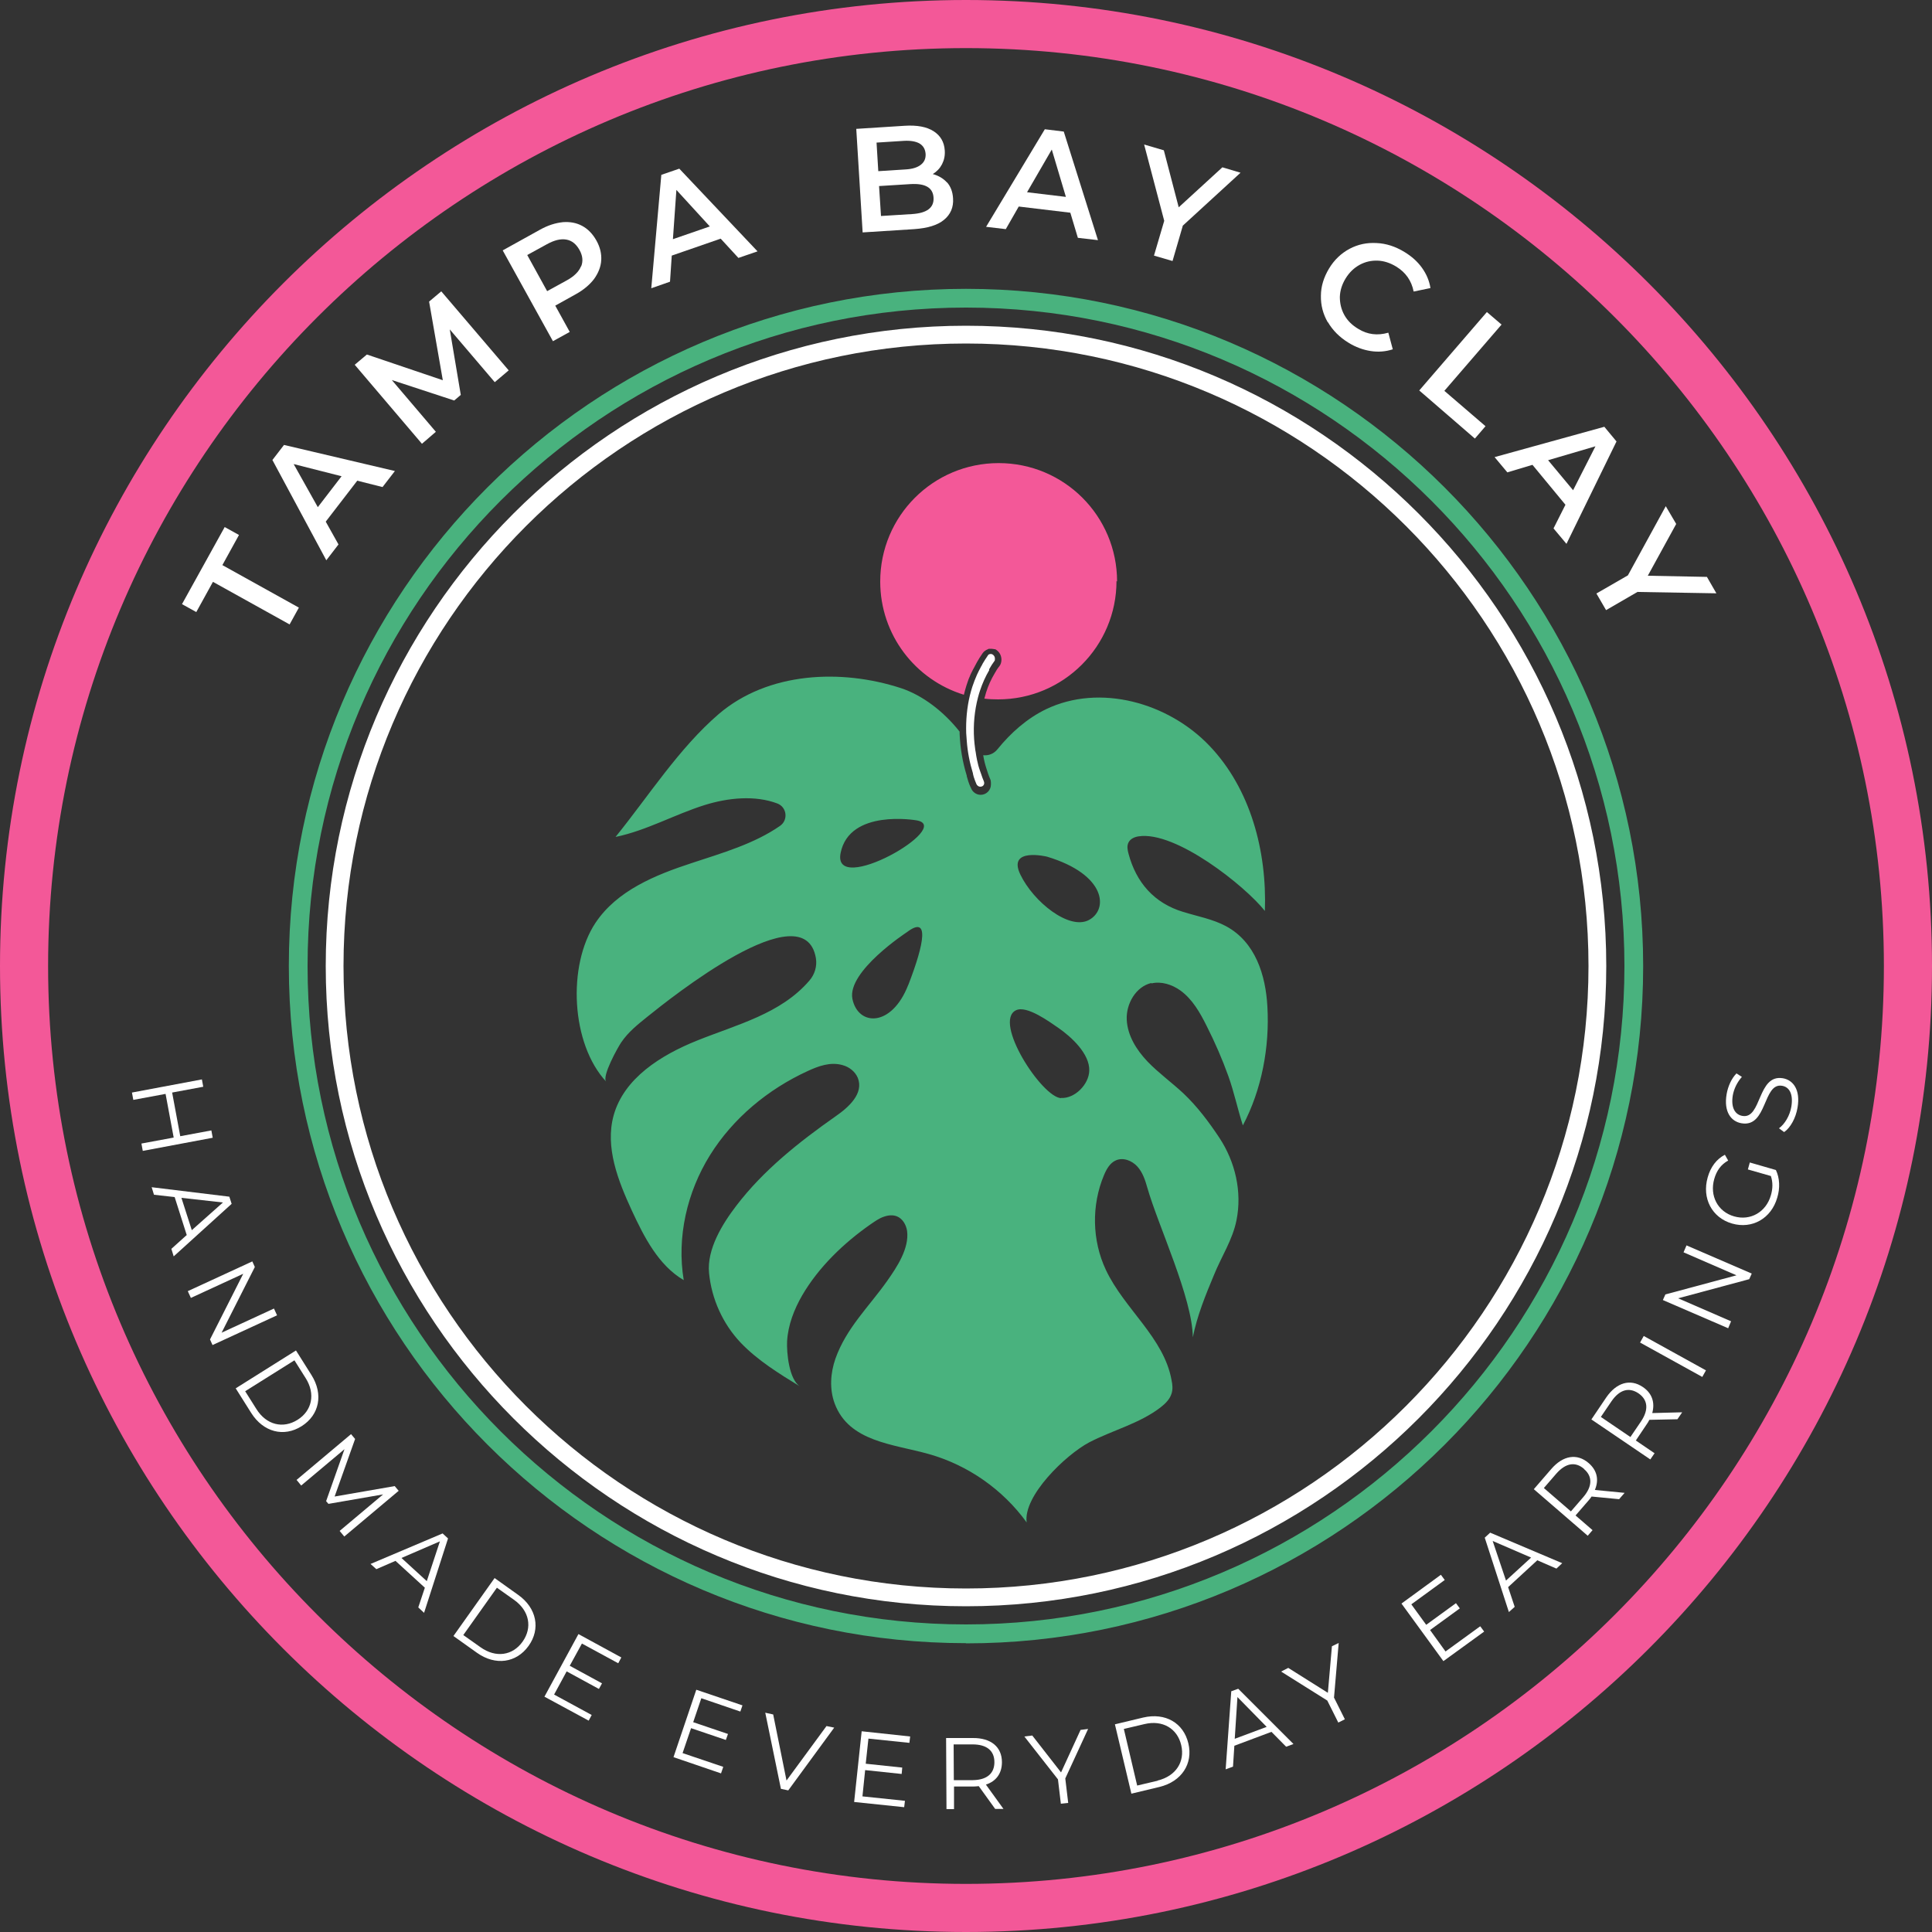 <svg xmlns="http://www.w3.org/2000/svg" id="Layer_1" viewBox="0 0 100 100"><rect x="0" y="0" width="100" height="100" fill="#333333" stroke="none"/><defs><style>.cls-1{fill:#49b27e;}.cls-1,.cls-2,.cls-3{stroke-width:0px;}.cls-2{fill:#fff;}.cls-3{fill:#f35898;}</style></defs><path class="cls-1" d="m59.6,50.9c.51-.12,1.07.06,1.5.37.62.45,1.01,1.14,1.35,1.82.43.85.81,1.72,1.13,2.61.3.84.48,1.71.75,2.55.98-1.85,1.39-4.07,1.27-6.15-.09-1.63-.62-3.34-2.14-4.16-.69-.37-1.48-.51-2.22-.74-1.49-.45-2.43-1.51-2.83-3.02-.05-.19-.09-.39,0-.57.09-.19.31-.29.52-.32,1.92-.3,5.52,2.57,6.54,3.86.11-3.09-.74-6.32-2.87-8.55-2.13-2.23-5.67-3.23-8.46-1.89-.99.48-1.82,1.22-2.51,2.07,0,0,0,0,0,0-.19.24-.47.34-.74.31.04.25.1.49.18.73.04.13.1.32.18.5.03.06.04.13.04.19,0,.02,0,.04,0,.05,0,.02,0,.04,0,.05,0,.29-.24.53-.53.53-.23,0-.43-.15-.5-.35,0,0,0,0,0,0-.01-.03-.03-.05-.04-.08-.08-.18-.14-.38-.18-.53v-.03c-.22-.71-.34-1.44-.37-2.17,0-.04,0-.08,0-.11-.81-1.03-1.91-1.88-3.03-2.25-3.09-1.01-6.88-.85-9.44,1.34-2.06,1.77-3.64,4.26-5.34,6.36,1.6-.33,3.05-1.16,4.61-1.65,1.22-.38,2.61-.52,3.77-.08.49.19.57.86.13,1.16-1.34.93-2.99,1.4-4.56,1.92-1.9.62-3.88,1.43-4.99,3.1-1.46,2.2-1.27,6.26.56,8.22-.25-.26.6-1.78.77-2.03.37-.55.88-.95,1.39-1.36,1.11-.89,8.09-6.5,8.69-3.01.07.42-.06.85-.34,1.17-1.48,1.72-3.75,2.27-5.81,3.1-1.87.75-3.79,1.95-4.32,3.88-.45,1.64.23,3.37.94,4.91.64,1.38,1.38,2.84,2.69,3.61-.37-2.22.17-4.56,1.36-6.47s3-3.41,5.05-4.35c.56-.26,1.18-.49,1.81-.31.34.09.65.33.79.66.32.81-.47,1.52-1.15,1.99-1.88,1.32-3.74,2.79-5.14,4.63-.72.94-1.53,2.25-1.41,3.48.13,1.34.71,2.63,1.64,3.61.88.92,1.99,1.6,3.08,2.27-.58-.35-.71-1.76-.68-2.35.05-.84.36-1.64.78-2.37.85-1.46,2.15-2.71,3.54-3.68.22-.15.44-.31.68-.39.22-.08.47-.11.69-.02.29.12.47.43.52.75.12.91-.53,1.88-1.03,2.59-.93,1.32-2.12,2.44-2.68,4.03-.26.75-.31,1.57-.04,2.31.74,1.99,3.02,2.1,4.87,2.62,2.03.57,3.84,1.84,5.07,3.54-.19-1.37,2.01-3.49,3.23-4.14,1.23-.64,2.63-.98,3.72-1.83.24-.19.46-.41.55-.7.07-.22.05-.46,0-.69-.39-2.2-2.45-3.69-3.4-5.71-.72-1.53-.75-3.35-.1-4.9.13-.31.31-.64.62-.77.38-.17.84.02,1.11.32.28.31.41.72.52,1.11.56,1.96,2.33,5.69,2.35,7.73.22-1.11.66-2.19,1.1-3.24.38-.94.96-1.81,1.16-2.82.3-1.48-.07-3.03-.88-4.26-.55-.83-1.15-1.63-1.87-2.31-.6-.56-1.28-1.05-1.85-1.64-.57-.6-1.04-1.34-1.08-2.17-.04-.82.47-1.71,1.27-1.9Zm-12.59.08c-.86,2.21-2.6,2.14-2.89.72-.28-1.43,2.82-3.45,2.82-3.45,1.16-.88.93.52.07,2.74Zm-3.5-6.83c.46-2.3,3.92-1.69,3.92-1.69,2.02.32-4.38,3.99-3.92,1.69Zm11.41,12.69c-1-.05-3.54-3.97-2.33-4.55.56-.27,1.76.62,2.2.92.65.45,1.62,1.33,1.59,2.21-.02.71-.75,1.45-1.46,1.41Zm1.44-9.22c-1.02.54-2.87-.94-3.55-2.36-.68-1.42,1.38-.92,1.38-.92,3.07.92,3.19,2.74,2.17,3.28Z"></path><path class="cls-3" d="m57.79,30.07c0,3.38-2.74,6.13-6.13,6.13-.24,0-.48-.01-.71-.04.03-.11.06-.22.09-.32.11-.35.26-.68.44-.98.07-.13.15-.26.25-.38.04-.05.06-.1.08-.16.07-.24-.01-.51-.21-.66-.03-.02-.05-.04-.07-.05,0,0-.01,0-.01,0-.01,0-.03-.01-.04-.01,0,0-.01,0-.01,0,0,0-.02,0-.02,0-.01,0-.03-.01-.04-.01,0,0,0,0-.01,0-.03,0-.05-.01-.08-.01-.01,0-.03,0-.04,0h-.1s-.04.02-.06.03c-.1.04-.2.11-.26.2-.05.08-.11.16-.16.24-.04.07-.09.15-.13.22l-.07.13h0c-.05.09-.09.18-.14.26-.03.06-.06.12-.09.18-.01.02-.02.04-.03.06-.03.07-.06.16-.1.24-.02.05-.04.11-.06.17-.02.06-.04.12-.06.18-.05.16-.09.31-.13.47h0c-2.51-.77-4.33-3.1-4.33-5.86,0-3.39,2.74-6.13,6.13-6.13s6.13,2.74,6.13,6.13Z"></path><path class="cls-2" d="m51.2,34.69c-.19.32-.35.68-.47,1.04-.04.12-.08.25-.11.37-.18.69-.25,1.42-.2,2.16.01.16.03.31.05.47,0,.06.02.12.03.19.02.14.04.27.07.41.04.2.09.39.16.58.02.06.04.11.06.17.04.12.08.24.13.35.06.14-.01.25-.11.28-.02,0-.05.01-.07.01-.08,0-.17-.05-.21-.16-.05-.11-.09-.23-.13-.35-.01-.05-.03-.1-.04-.16v-.02c-.17-.55-.28-1.12-.32-1.68-.01-.13-.02-.27-.03-.41-.02-.66.04-1.32.19-1.94.04-.16.08-.31.13-.46.07-.21.15-.42.24-.62.05-.11.11-.23.17-.34.03-.06.06-.12.1-.18,0-.01.01-.02.01-.03.09-.15.18-.3.28-.44.02-.04.05-.06.08-.07.02,0,.03,0,.05-.01.01,0,.03,0,.04,0,.01,0,.02,0,.04.01.01,0,.03.01.04.02.02.01.04.03.05.04.03.03.05.07.06.11.01.05.01.1,0,.15,0,.01-.01.03-.03.05-.09.12-.17.25-.25.39,0,0-.01.01-.01.02Z"></path><path class="cls-2" d="m11.01,58.89l-3.62.68-.07-.38,1.67-.31-.42-2.26-1.67.31-.07-.38,3.62-.68.07.38-1.61.3.42,2.26,1.61-.3.07.38Z"></path><path class="cls-2" d="m9.66,63.91l-.62-1.95-1.07-.12-.12-.39,4.02.49.12.37-3,2.72-.12-.39.8-.72Zm.26-.23l1.62-1.44-2.15-.24.54,1.68Z"></path><path class="cls-2" d="m14.34,68.08l-3.34,1.54-.13-.29,1.72-3.4-2.71,1.25-.16-.35,3.34-1.54.13.29-1.72,3.4,2.71-1.25.16.35Z"></path><path class="cls-2" d="m15.32,69.9l.8,1.27c.63,1,.41,2.07-.51,2.65-.92.58-1.98.31-2.61-.69l-.8-1.27,3.12-1.96Zm-2.05,3.03c.52.83,1.38,1.03,2.13.56s.94-1.34.42-2.16l-.58-.92-2.55,1.6.58.92Z"></path><path class="cls-2" d="m20.64,77.16l-2.82,2.37-.24-.29,2.25-1.89-2.83.49-.12-.14.95-2.69-2.24,1.88-.24-.29,2.82-2.37.21.25-1.06,2.98,3.11-.54.21.25Z"></path><path class="cls-2" d="m21.98,82.17l-1.51-1.38-.99.43-.3-.27,3.73-1.58.28.26-1.24,3.85-.3-.28.34-1.02Zm.11-.33l.68-2.06-1.99.86,1.3,1.19Z"></path><path class="cls-2" d="m25.6,81.68l1.22.87c.96.68,1.17,1.76.54,2.64-.63.88-1.71,1.04-2.67.36l-1.22-.87,2.13-3Zm-.73,3.58c.8.57,1.67.43,2.18-.29.51-.72.36-1.59-.44-2.16l-.89-.63-1.74,2.45.89.63Z"></path><path class="cls-2" d="m30.63,88.76l-.16.3-2.29-1.24,1.76-3.24,2.22,1.21-.16.3-1.88-1.02-.63,1.15,1.67.91-.16.29-1.67-.91-.65,1.2,1.95,1.06Z"></path><path class="cls-2" d="m37.43,91.47l-.11.32-2.46-.84,1.18-3.49,2.39.81-.11.32-2.02-.69-.42,1.24,1.8.61-.11.31-1.8-.61-.44,1.29,2.1.71Z"></path><path class="cls-2" d="m43.18,89.42l-2.38,3.25-.38-.08-.81-3.94.41.09.69,3.42,2.07-2.82.39.08Z"></path><path class="cls-2" d="m46.84,93.21l-.04.33-2.59-.27.39-3.66,2.51.27-.04.33-2.12-.22-.14,1.3,1.89.2-.03.33-1.89-.2-.14,1.36,2.2.23Z"></path><path class="cls-2" d="m51.51,93.63l-.85-1.18c-.09.01-.19.02-.29.02h-.99s0,1.17,0,1.17h-.39s-.02-3.68-.02-3.68h1.38c.94-.01,1.51.46,1.51,1.25,0,.58-.3.99-.83,1.16l.91,1.26h-.43Zm-.04-2.42c0-.59-.39-.92-1.13-.92h-.98s.01,1.85.01,1.85h.98c.74-.01,1.12-.35,1.12-.93Z"></path><path class="cls-2" d="m55.14,92.06l.15,1.26-.38.04-.15-1.26-1.74-2.22.41-.05,1.49,1.91,1.01-2.2.39-.05-1.18,2.56Z"></path><path class="cls-2" d="m57.71,89.25l1.46-.35c1.15-.27,2.09.28,2.34,1.34.25,1.05-.35,1.97-1.49,2.25l-1.46.35-.85-3.58Zm2.21,2.91c.95-.23,1.42-.98,1.22-1.83-.2-.86-.96-1.32-1.91-1.09l-1.06.25.69,2.93,1.06-.25Z"></path><path class="cls-2" d="m65.81,89.64l-1.92.72-.07,1.08-.38.14.29-4.04.36-.13,2.86,2.86-.38.14-.76-.77Zm-.24-.25l-1.52-1.55-.14,2.16,1.66-.62Z"></path><path class="cls-2" d="m69.04,87.85l.57,1.14-.34.17-.57-1.14-2.39-1.5.37-.19,2.05,1.29.21-2.41.35-.17-.24,2.81Z"></path><path class="cls-2" d="m76.62,84.18l.2.27-2.11,1.53-2.17-2.98,2.04-1.49.2.27-1.73,1.26.77,1.06,1.54-1.12.2.27-1.54,1.12.8,1.11,1.79-1.3Z"></path><path class="cls-2" d="m79.57,80.76l-1.51,1.39.34,1.02-.3.27-1.25-3.85.28-.26,3.73,1.58-.3.28-.99-.43Zm-.32-.14l-1.99-.86.69,2.05,1.3-1.19Z"></path><path class="cls-2" d="m83.83,77.6l-1.45-.14c-.05.08-.11.15-.18.23l-.65.75.88.76-.25.29-2.79-2.41.9-1.04c.61-.71,1.34-.83,1.94-.31.44.38.54.87.32,1.39l1.54.15-.28.32Zm-1.84-1.57c-.45-.39-.95-.31-1.44.25l-.64.74,1.4,1.21.64-.74c.48-.56.48-1.08.04-1.45Z"></path><path class="cls-2" d="m86.82,73.46l-1.45.03c-.04.08-.09.17-.15.25l-.55.82.97.66-.22.32-3.05-2.07.77-1.14c.53-.77,1.24-.98,1.89-.54.48.32.64.8.49,1.35l1.55-.04-.24.35Zm-2.01-1.34c-.49-.33-.98-.2-1.4.41l-.55.81,1.53,1.04.55-.81c.41-.61.35-1.12-.13-1.45Z"></path><path class="cls-2" d="m84.89,69.49l.19-.34,3.22,1.78-.19.34-3.22-1.78Z"></path><path class="cls-2" d="m87.29,64.46l3.38,1.46-.13.29-3.68.99,2.74,1.19-.15.36-3.38-1.46.13-.29,3.68-.99-2.74-1.19.15-.35Z"></path><path class="cls-2" d="m90.47,60.53l.1-.36,1.35.39c.2.42.22.94.07,1.43-.31,1.08-1.3,1.64-2.34,1.34-1.04-.3-1.57-1.31-1.26-2.39.15-.54.46-.95.89-1.17l.17.3c-.38.21-.6.53-.72.95-.25.87.18,1.7,1.03,1.94.84.24,1.65-.22,1.9-1.09.1-.34.11-.67,0-1l-1.19-.34Z"></path><path class="cls-2" d="m92.35,58.6l-.27-.2c.3-.22.56-.65.64-1.12.11-.68-.12-1.02-.48-1.08-1-.17-.76,2.17-2.1,1.94-.53-.09-.93-.58-.77-1.51.07-.41.26-.82.51-1.07l.28.18c-.25.28-.41.62-.47.95-.11.66.13,1.01.5,1.07,1,.17.77-2.17,2.09-1.95.53.09.92.59.76,1.52-.09.54-.37,1.05-.7,1.27Z"></path><path class="cls-3" d="m50,100C22.43,100,0,77.57,0,50S22.43,0,50,0s50,22.43,50,50-22.43,50-50,50Zm0-97.51C23.8,2.49,2.49,23.8,2.49,50s21.31,47.51,47.51,47.51,47.51-21.31,47.51-47.51S76.2,2.49,50,2.49Z"></path><path class="cls-1" d="m50,85.05c-19.33,0-35.05-15.73-35.05-35.05S30.67,14.95,50,14.95s35.05,15.73,35.05,35.06-15.73,35.05-35.05,35.05Zm0-69.13c-18.79,0-34.08,15.29-34.08,34.08s15.29,34.08,34.08,34.08,34.08-15.29,34.08-34.08S68.79,15.92,50,15.92Z"></path><path class="cls-2" d="m11.02,30.12l-.86,1.56-.74-.41,2.21-3.99.74.41-.86,1.56,3.96,2.2-.48.87-3.96-2.2Z"></path><path class="cls-2" d="m18.5,24.87l-1.64,2.13.66,1.18-.63.82-2.79-5.19.6-.78,5.74,1.35-.64.83-1.31-.33Zm-.82-.22l-2.48-.63,1.25,2.23,1.23-1.6Z"></path><path class="cls-2" d="m25.59,19.76l-2.31-2.71.57,3.39-.34.29-3.23-1.06,2.28,2.68-.72.62-3.48-4.09.63-.53,3.93,1.33-.71-4.07.63-.53,3.49,4.09-.72.61Z"></path><path class="cls-2" d="m29.12,11.5c.38-.03.71.03,1.01.19.3.16.55.42.74.76.19.34.27.68.25,1.02-.02.34-.15.66-.37.97-.23.3-.55.57-.95.79l-1.06.59.75,1.36-.87.48-2.6-4.7,1.93-1.07c.41-.23.8-.35,1.18-.39Zm.96,2.29c.11-.27.08-.56-.09-.86-.17-.3-.39-.48-.68-.53-.29-.05-.62.03-1,.24l-1.02.56,1.03,1.87,1.02-.56c.38-.21.62-.45.73-.72Z"></path><path class="cls-2" d="m37.31,12.35l-2.54.88-.09,1.35-.97.34.52-5.87.93-.32,4.05,4.28-.99.34-.92-1Zm-.57-.63l-1.73-1.89-.18,2.55,1.91-.66Z"></path><path class="cls-2" d="m49.02,9.44c.19.22.29.49.31.83.03.46-.13.83-.47,1.11-.34.28-.85.43-1.54.48l-2.67.17-.33-5.36,2.51-.16c.63-.04,1.13.05,1.49.28.36.23.55.56.58.99.02.27-.03.5-.14.72-.11.21-.27.38-.48.51.3.08.55.23.74.44Zm-3.65-2.06l.09,1.48,1.41-.09c.35-.02.61-.1.79-.24.18-.14.26-.32.25-.56-.02-.25-.12-.42-.31-.54-.19-.11-.47-.16-.81-.14l-1.41.09Zm2.95,2.85c-.03-.52-.43-.75-1.21-.7l-1.61.1.1,1.55,1.61-.1c.77-.05,1.14-.33,1.11-.85Z"></path><path class="cls-2" d="m55.4,11.01l-2.67-.32-.67,1.17-1.02-.12,3.04-5.05.98.12,1.77,5.62-1.04-.12-.39-1.3Zm-.23-.82l-.73-2.45-1.28,2.21,2,.24Z"></path><path class="cls-2" d="m61.22,11.69l-.53,1.82-.96-.28.53-1.8-1.04-3.95,1.02.3.77,2.95,2.26-2.07.94.28-3,2.75Z"></path><path class="cls-2" d="m68.73,16.69c-.25-.43-.37-.89-.36-1.38,0-.49.15-.96.42-1.41.27-.45.63-.79,1.06-1.02.43-.23.9-.33,1.4-.3.5.02.98.18,1.44.46.38.23.68.5.91.82.23.32.38.67.44,1.05l-.87.18c-.11-.56-.41-.99-.9-1.29-.31-.19-.64-.3-.97-.31-.33-.01-.64.06-.93.22-.29.16-.53.39-.72.7-.19.31-.29.63-.3.96,0,.33.07.64.23.93.16.29.4.53.72.72.48.3,1,.36,1.56.2l.23.86c-.37.12-.75.15-1.14.09-.39-.06-.78-.2-1.15-.43-.46-.28-.82-.64-1.07-1.07Z"></path><path class="cls-2" d="m76.96,16.15l.76.65-2.96,3.43,2.13,1.83-.55.64-2.88-2.49,3.51-4.07Z"></path><path class="cls-2" d="m81.03,26.13l-1.71-2.07-1.3.39-.66-.79,5.68-1.57.63.76-2.59,5.3-.67-.8.61-1.21Zm.39-.75l1.16-2.28-2.45.72,1.29,1.55Z"></path><path class="cls-2" d="m84.77,30.63l-1.64.95-.5-.86,1.63-.94,1.96-3.58.54.92-1.47,2.68,3.06.06.49.85-4.06-.07Z"></path><path class="cls-2" d="m50,83.14c-18.27,0-33.14-14.87-33.14-33.14S31.73,16.86,50,16.86s33.14,14.87,33.14,33.14-14.87,33.14-33.14,33.14Zm0-65.36c-17.76,0-32.22,14.45-32.22,32.22s14.45,32.22,32.22,32.22,32.22-14.45,32.22-32.22-14.45-32.22-32.22-32.22Z"></path></svg>